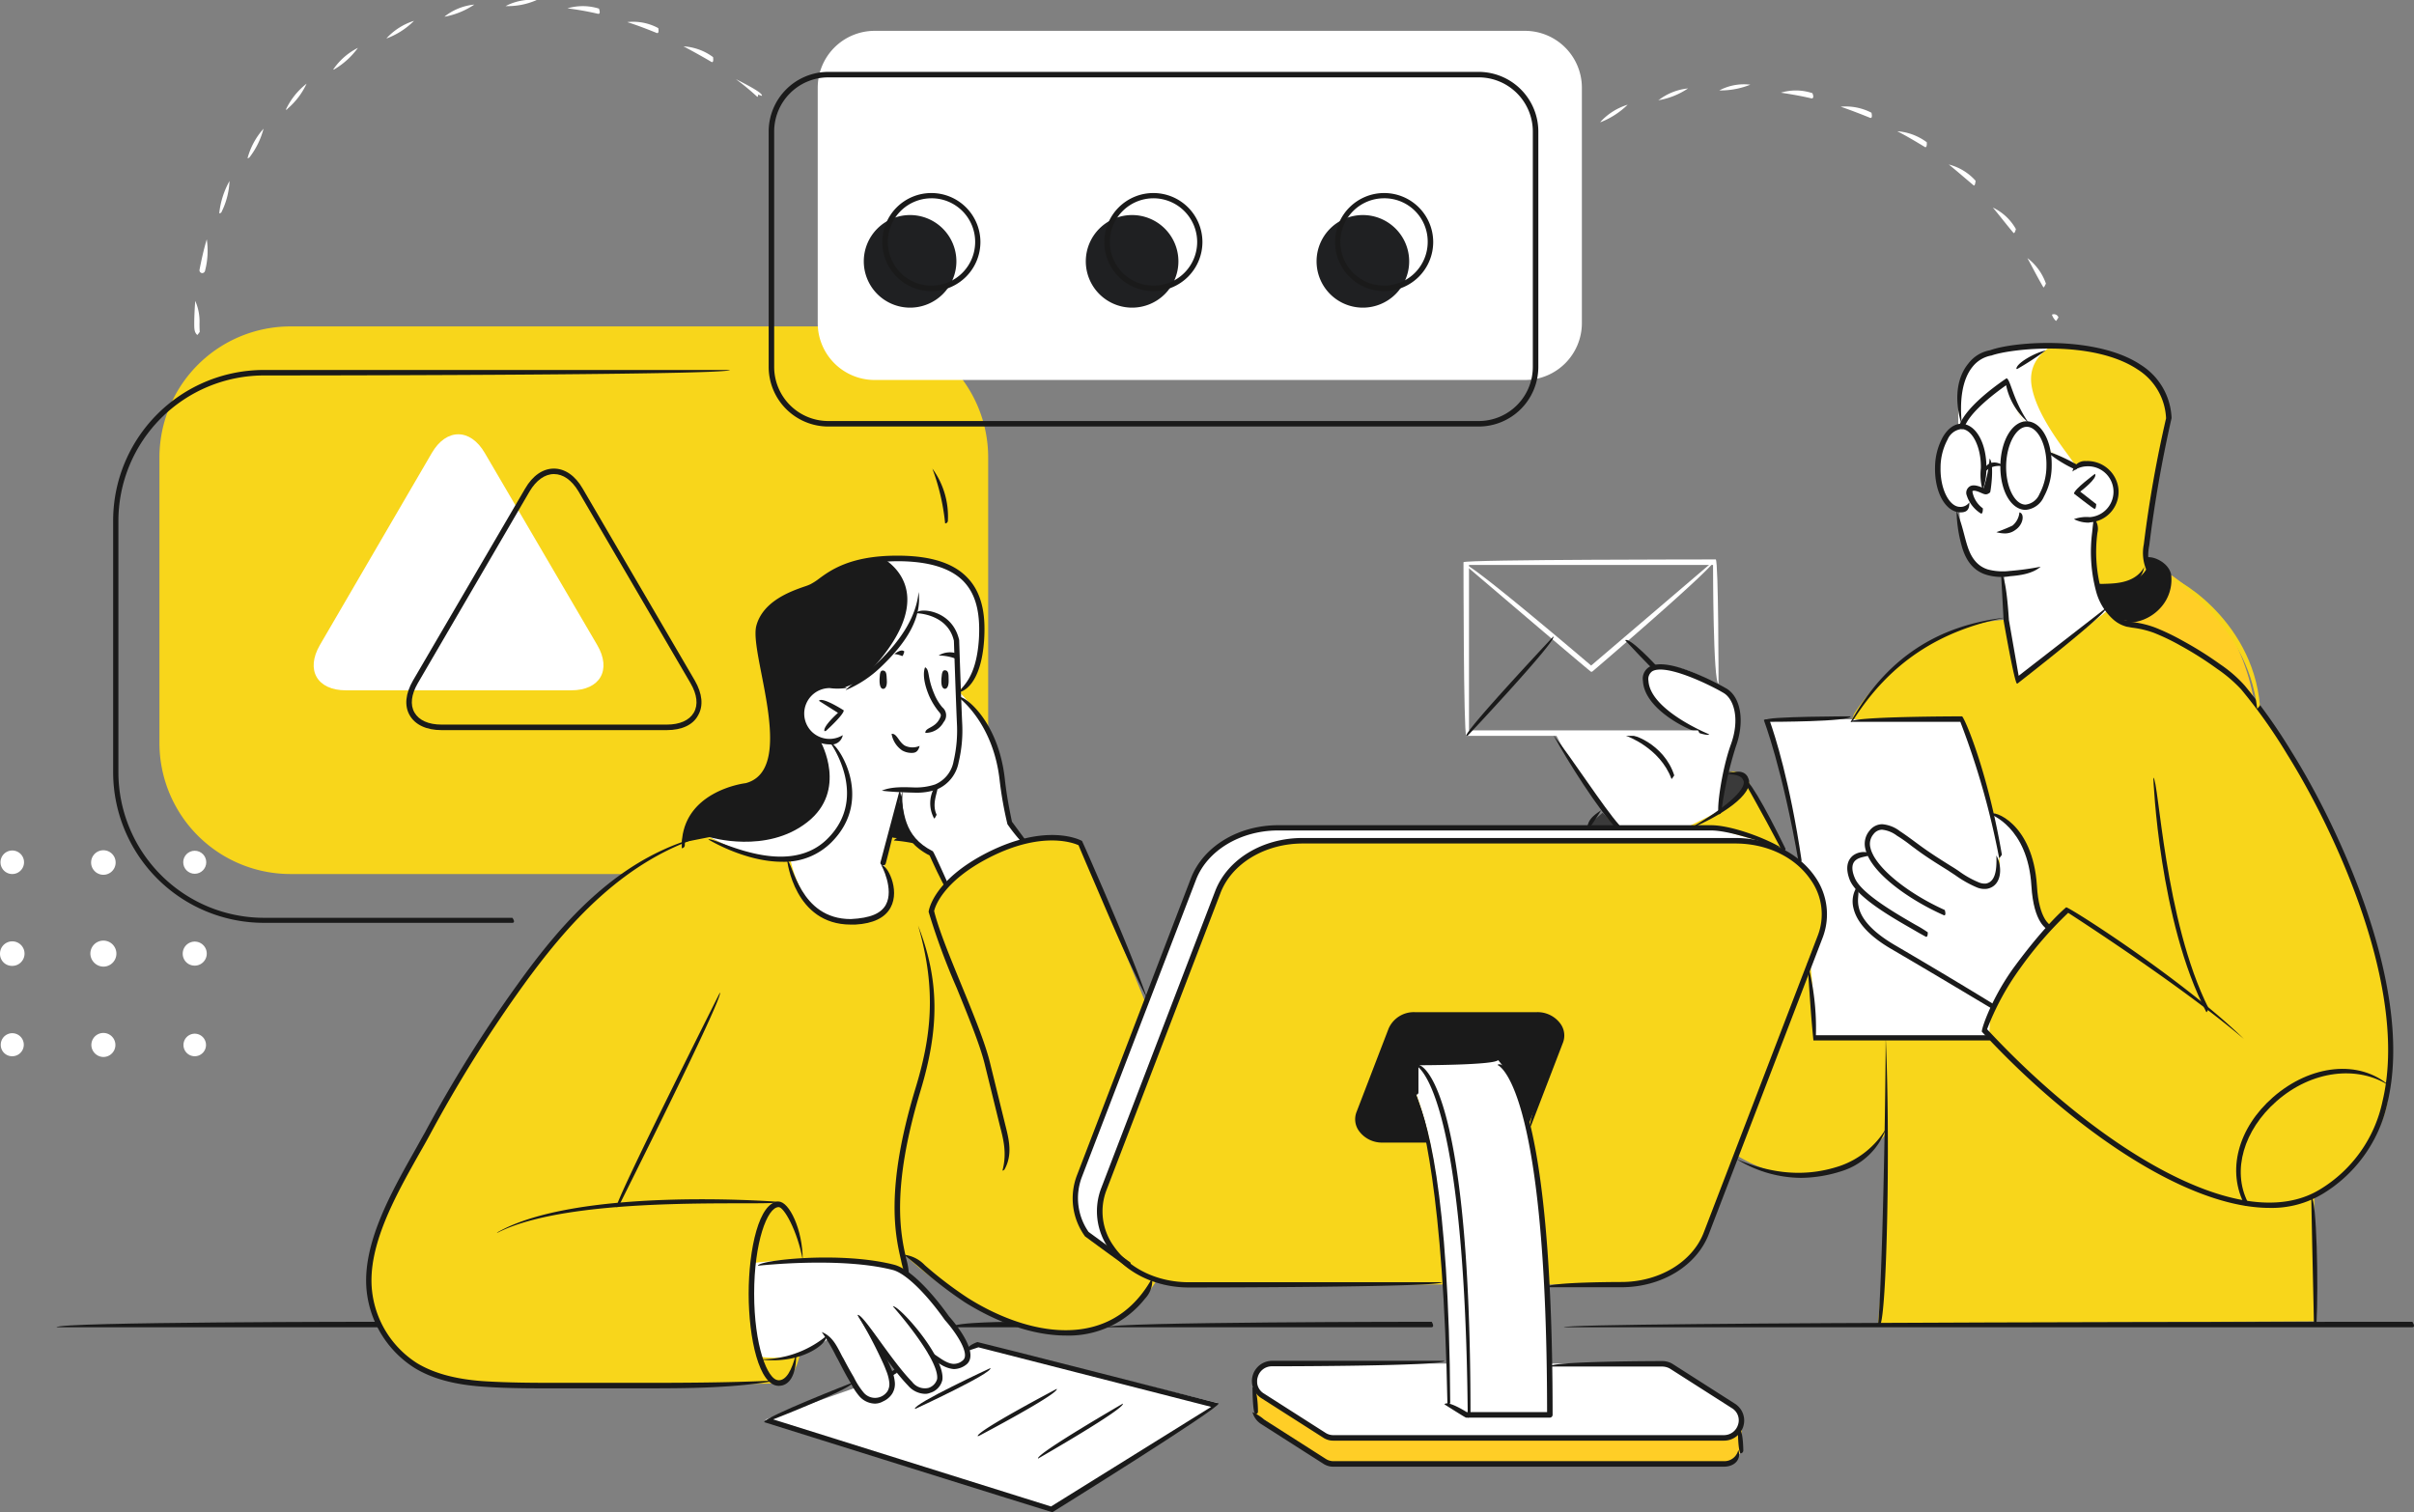 <svg xmlns="http://www.w3.org/2000/svg" width="440.177" height="275.723" viewBox="0 0 440.177 275.723">
  <rect x="0" y="0" width="440.177" height="275.723" fill="#808080" stroke="none"/>
  <g id="infogerance" transform="translate(-15.097 -38.275)">
    <path id="Tracé_1955" data-name="Tracé 1955" d="M744.394,282.1s1.734,2.191,3.514,2.51,13.966,2.236,23.733,14.924,18.028,31.583,20.264,39.8,7.439,27.658,0,39.479a19.144,19.144,0,0,1-9.9,10.041v22.911l-79.551.411s1.187-12.688,1.415-20.629c.228-7.9.046-13.966.046-13.966s-10.36,13.92-26.928,4.108L649.6,321.3s23.14-9.95,26.2-9.813a3.455,3.455,0,0,1,3.423,2.875l5.933,11.456,3.514,2.693,9.4-27.475s9.448-15.928,27.567-17.206Z" transform="translate(-344.916 -132.543)" fill="#f8d61b"/>
    <path id="Tracé_1956" data-name="Tracé 1956" d="M206.09,268.56H102.624A23.9,23.9,0,0,1,78.8,244.736V192.524A23.9,23.9,0,0,1,102.624,168.7H206.09a23.9,23.9,0,0,1,23.824,23.824v52.212A23.9,23.9,0,0,1,206.09,268.56Z" transform="translate(-34.629 -70.899)" fill="#f8d61b"/>
    <path id="Tracé_1957" data-name="Tracé 1957" d="M224.865,372.127s-16.932,1.324-34.778,27.293c-17.845,25.924-25.421,42.263-26.334,46.644s-3.423,15.883,8.078,22.866c0,0,2.693,3.286,22.044,3.286s44.5-.456,44.5-.456,2.1-1.324,2.921-5.34c.867-4.016,20.949-6.253,20.949-6.253l-2.328-12.232S277.853,465.1,291.5,462.494s15.974-12.186,15.974-12.186l-3.332-48.378-11.684-28.616s-7.029-2.875-15.791,1.6-8.9,5.751-8.9,5.751-2.282-6.663-5.842-7.987c-3.56-1.278-10.178-1-10.178-1Z" transform="translate(-80.332 -181.22)" fill="#f8d61b"/>
    <path id="Tracé_1958" data-name="Tracé 1958" d="M470.779,114.268H352.16a10.382,10.382,0,0,1-10.36-10.36V60.96A10.382,10.382,0,0,1,352.16,50.6H470.779a10.382,10.382,0,0,1,10.36,10.36v42.947A10.382,10.382,0,0,1,470.779,114.268Z" transform="translate(-177.596 -6.7)" fill="#fff"/>
    <path id="Tracé_1959" data-name="Tracé 1959" d="M338.26,285s3.24-1.05,3.606-6.3.593-8.991-1.826-12.734c-2.373-3.788-9.356-5.112-14.833-4.975-5.431.137-11.593,3.1-13.464,5.066,0,0-6.161,2.419-7.3,3.514-1.187,1.1-3.879,2.738-2.647,8.215a93.408,93.408,0,0,1,2.328,16.2c.091,4.245-1.415,7.8-4.381,8.489s-11.273,1.734-12.14,10.5l5.066-1s12.962,7.348,19.123,2.6c6.207-4.747,5.157-5.249,5.157-5.249l9.219,2.784,3.56.365s9.676-.046,11.136-9.584-2.83-15.563-2.83-15.563Z" transform="translate(-148.133 -121.062)" fill="#1a1a1a"/>
    <path id="Tracé_1960" data-name="Tracé 1960" d="M373.428,324.089c.228-.046-2.6-3.24-2.6-3.24s-1.05-9.174-2.784-14.194-6.3-9.539-6.3-9.539l-.548-9.95s-.73-4.427-7.3-5.066c0,0-3.925,10.725-13.007,14.012,0,0-6.253-1.552-7.85,3.742s5.614,6.161,5.614,6.161,4.473,6.527,3.1,11.593c-1.415,5.112-5.659,9.4-10.954,9.721,0,0,2.328,13.6,12.368,11.456s4.564-10.5,4.564-10.5l3.56-13.281s-.958,9.082,5.249,11.319l2.556,5.522C359.051,331.939,366.856,325.412,373.428,324.089Z" transform="translate(-171.616 -132.543)" fill="#fff"/>
    <path id="Tracé_1961" data-name="Tracé 1961" d="M315.835,542.076a105.208,105.208,0,0,1,15.655-.593c7.257.411,10.223.593,12.87,3.058s8.991,10,10.178,12.688-.958,3.879-2.054,3.7a20.574,20.574,0,0,1-3.834-1.689s3.1,5.294-.593,6.024-5.522-3.606-6.892-5.614-3.879-5.386-3.879-5.386l3.879,9.584a2.367,2.367,0,0,1-2.191,3.195c-3.058.411-5.614-4.473-5.614-4.473l-3.7-6.755a16.284,16.284,0,0,1-12.734,3.332C316.976,559.191,315.2,548.511,315.835,542.076Z" transform="translate(-163.406 -273.489)" fill="#fff"/>
    <path id="Tracé_1962" data-name="Tracé 1962" d="M320.8,589.138,359.685,575.4l43.723,10.725-30.4,19.4Z" transform="translate(-166.18 -291.981)" fill="#fff"/>
    <path id="Tracé_1963" data-name="Tracé 1963" d="M171.625,215.223c-2.647-4.564-7.029-4.564-9.676,0l-20.4,35.006c-2.647,4.564-.5,8.261,4.747,8.261h41.076c5.294,0,7.394-3.742,4.747-8.261Z" transform="translate(-68.122 -94.328)" fill="#fff"/>
    <path id="Tracé_1964" data-name="Tracé 1964" d="M465.787,132.643a8.443,8.443,0,1,1-8.443-8.443A8.454,8.454,0,0,1,465.787,132.643Z" transform="translate(-235.815 -46.709)" fill="#1f2022"/>
    <path id="Tracé_1965" data-name="Tracé 1965" d="M377.087,132.643a8.443,8.443,0,1,1-8.443-8.443A8.454,8.454,0,0,1,377.087,132.643Z" transform="translate(-187.598 -46.709)" fill="#1f2022"/>
    <path id="Tracé_1966" data-name="Tracé 1966" d="M557.987,132.643a8.443,8.443,0,1,1-8.443-8.443A8.454,8.454,0,0,1,557.987,132.643Z" transform="translate(-285.935 -46.709)" fill="#1f2022"/>
    <path id="Tracé_1967" data-name="Tracé 1967" d="M666.249,331.08s2.191-8.991,2.647-12,1.78-6.892-.73-9.356c-2.465-2.465-8.17-4.975-10.543-5.02-2.373,0-4.153.183-4.61,1.826-.456,1.689-.548,4.883,9.174,10l-25.787.274s5.157,10.36,11.319,17.343l13.053-.365Z" transform="translate(-337.74 -144.828)" fill="#fff"/>
    <path id="Tracé_1968" data-name="Tracé 1968" d="M820.442,232.2a15.713,15.713,0,0,1-2.6-9.448c.274-5.705.5-7.257.5-7.257s4.29-1.917,3.651-6.161-4.2-4.336-7.439-3.606l-5.112-3.012s-.548-3.925-3.879-4.473c0,0-2.967-3.925-3.012-7.941,0,0-6.618,3.332-8.489,8.4,0,0-4.473-.091-4.564,7.029s3.879,8.352,3.879,8.352-.091,8.078,3.149,10.132,4.975,1.141,4.975,1.141l.228,8.626,2.191,11.091Z" transform="translate(-420.964 -82.64)" fill="#fff"/>
    <path id="Tracé_1969" data-name="Tracé 1969" d="M852.7,265.438a11.98,11.98,0,0,0,5.568,0,7.064,7.064,0,0,0,3.651-2.693l-.137-2.145a9.918,9.918,0,0,1,3.195,2.145c1.78,1.689,1.324,5.888-2.282,8.124-3.606,2.191-6.161,1.324-6.161,1.324A10.386,10.386,0,0,1,852.7,265.438Z" transform="translate(-455.321 -120.855)" fill="#1a1a1a"/>
    <path id="Tracé_1970" data-name="Tracé 1970" d="M871.737,268s8.307,5.568,11.5,11.958a40.518,40.518,0,0,1,3.788,11.958,32.85,32.85,0,0,0-12-10.589c-8.033-4.153-12.323-5.02-12.323-5.02s5.249.183,6.892-2.921A20.541,20.541,0,0,0,871.737,268Z" transform="translate(-460.757 -124.878)" fill="#ffce26"/>
    <path id="Tracé_1971" data-name="Tracé 1971" d="M831.843,216.978s-.639-3.24,1.369-13.92,2.6-13.373,2.6-13.373.5-8.17-8.854-11.136c-9.4-2.967-19.306-2.465-23.642-.822a8.88,8.88,0,0,0-5.842,8.489c-.046,3.1,0,4.61,0,4.61.776,0,2.465-3.742,8.854-8.033,0,0,1.689,6.39,3.514,7.941,0,0,3.286.319,3.879,4.473a36.653,36.653,0,0,0,5.112,3.012,4.278,4.278,0,0,1,4.153.091,5.968,5.968,0,0,1,3.286,5.979c-.183,2.51-3.651,3.7-3.651,3.7a39.491,39.491,0,0,0-.5,7.8,29.723,29.723,0,0,0,.5,3.925S829.7,221.223,831.843,216.978Z" transform="translate(-425.29 -75.089)" fill="#f8d61b"/>
    <path id="Tracé_1972" data-name="Tracé 1972" d="M763.291,349.515s-4.062-18.712-6.709-23.824L720.8,325.6s4.838,16.7,5.8,24.828,3.651,29.027,2.784,33.226H761.42Z" transform="translate(-383.62 -156.189)" fill="#fff"/>
    <path id="Tracé_1973" data-name="Tracé 1973" d="M790.4,383.777a11.11,11.11,0,0,1-2.784-7.348,13.779,13.779,0,0,0-3.24-10.041,12.3,12.3,0,0,0-4.7-3.788l1.552,7.987s.913,6.253-2.83,5.659c-3.7-.593-16.339-10.588-16.339-10.588s-2.51-.867-3.788.411c-1.232,1.278-.411,4.747-.411,4.747s-2.738-.411-3.742.822,1.506,5.066,1.506,5.066a3.6,3.6,0,0,0-.593,2.328c.183,1.232.091,4.747,8.443,9.128s16.7,10,16.7,10S786.248,387.063,790.4,383.777Z" transform="translate(-401.603 -176.303)" fill="#fff"/>
    <path id="Tracé_1974" data-name="Tracé 1974" d="M570.438,371.847l-8.9-2.6L479.2,369.2l-4.518,1.324-4.747,2.83-2.51,2.875L444.7,434.922l.228,3.925,1.78,4.29,6.024,4.016Z" transform="translate(-233.532 -179.89)" fill="#fff"/>
    <path id="Tracé_1975" data-name="Tracé 1975" d="M570.379,374.1H491.513c-7.074,0-13.327,3.788-15.472,9.356l-20.766,54.129c-3.332,8.672,4.473,17.48,15.472,17.48h78.912c7.074,0,13.327-3.788,15.472-9.356L585.9,391.626C589.183,382.954,581.333,374.1,570.379,374.1Z" transform="translate(-238.859 -182.554)" fill="#f8d61b"/>
    <path id="Tracé_1976" data-name="Tracé 1976" d="M570.334,466.309l-9.356.319-2.875-1.78-.5-2.6,6.39-16.339,2.328-2.008h25.239l2.51,1.689.685,2.51-5.933,15.518s-1.461-7.394-5.659-11.045H568.1v5.386s2.191,5.568,2.236,7.941Z" transform="translate(-294.905 -220.497)" fill="#1a1a1a"/>
    <path id="Tracé_1977" data-name="Tracé 1977" d="M580.6,467.7s3.377,7.8,4.153,20.584c.73,12.779,2.328,29.438,1.461,35.964l3.651,2.328h15.289s.319-16.841-.822-29.073c-1.1-12.186-2.6-23.961-4.473-28.525a25.963,25.963,0,0,0-4.153-7.074l-15.061.411V467.7Z" transform="translate(-307.407 -230.282)" fill="#fff"/>
    <path id="Tracé_1978" data-name="Tracé 1978" d="M551.041,583.1H518.408l-1.6,1.689v3.058l-.411,4.29,13.236,9.037,73.207.091s1.826-1.1,2.1-2.1a58.708,58.708,0,0,0,.137-6.709s.228-.593-4.245-3.423c-4.473-2.875-9.63-5.933-9.63-5.933Z" transform="translate(-272.508 -296.166)" fill="#fff"/>
    <path id="Tracé_1979" data-name="Tracé 1979" d="M701.8,353.8l1.324-7.3s3.879-.046,3.788,2.373C706.82,351.338,701.8,353.8,701.8,353.8Z" transform="translate(-373.292 -167.551)" fill="#3a3a3a"/>
    <path id="Tracé_1980" data-name="Tracé 1980" d="M652.247,363l-2.647,2.282,5.34.593Z" transform="translate(-344.916 -176.52)" fill="#3a3a3a"/>
    <path id="Tracé_1981" data-name="Tracé 1981" d="M529.581,606.873s72.8.639,74.119.091c.046-.137,1.187-2.008,1.232-2.1a35.408,35.408,0,0,0,.183-4.929c-.137-.046-.639,1.141-.639,1.141l-2.145,1.232H529.764L516.711,593.5l-.411,4.29Z" transform="translate(-272.454 -301.82)" fill="#ffce26"/>
    <path id="Tracé_1982" data-name="Tracé 1982" d="M376.883,287.323l.183-2.328s3.24-1.05,3.606-6.3.593-8.991-1.826-12.734c-2.373-3.788-9.356-5.112-14.833-4.975-.365,0-.73.046-1.1.046-.046.137,11.593,5.7-2.1,20.538-7.074,7.668,7.941,8.717,17.754,9.4A15.758,15.758,0,0,0,376.883,287.323Z" transform="translate(-186.938 -121.062)" fill="#fff"/>
    <path id="Tracé_1983" data-name="Tracé 1983" d="M317.923,354.69c6.207-4.747,5.157-5.249,5.157-5.249l7.394,2.236c-1.643-6.344-3.742-14.422-3.742-14.422l-4.838-2.556h-2.921s4.975,8.854-2.465,14.65c-7.439,5.842-17.708,2.738-17.708,2.738S311.716,359.437,317.923,354.69Z" transform="translate(-154.221 -161.136)" fill="#fff"/>
    <path id="Tracé_1984" data-name="Tracé 1984" d="M936.657,469.494s-8.991-7.394-19.9,1.6c-10.954,8.991-6.253,19.443-6.253,19.443a19.9,19.9,0,0,0,19.351-6.207C938.072,475.062,936.657,469.494,936.657,469.494Z" transform="translate(-486.199 -232.856)" fill="#f8d61b"/>
    <path id="Tracé_1985" data-name="Tracé 1985" d="M814.5,176.458a30.674,30.674,0,0,0-11.182,1.278,8.88,8.88,0,0,0-5.842,8.489c-.046,3.1,0,4.61,0,4.61.776,0,2.465-3.742,8.854-8.033,0,0,1.689,6.39,3.514,7.941,0,0,3.286.319,3.879,4.473a36.653,36.653,0,0,0,5.112,3.012c-1.689-2.51-7.257-9.128-8.033-14.742C810.346,179.927,812.4,177.736,814.5,176.458Z" transform="translate(-425.29 -75.097)" fill="#fff"/>
    <g id="Groupe_1516" data-name="Groupe 1516" transform="translate(372.002 100.811)">
      <path id="Tracé_1986" data-name="Tracé 1986" d="M831.648,216.874a8,8,0,0,1-.548-4.838,223.442,223.442,0,0,1,4.062-23,11.092,11.092,0,0,0-5.112-8.854c-8.261-5.568-23.276-3.834-26.7-2.6a5.616,5.616,0,0,0-3.469,2.054c-1.826,2.236-2.465,5.979-1.917,10.862-1.6-5.112-.867-9.037,1.187-11.5a6.334,6.334,0,0,1,3.925-2.373c4.473-1.643,19.534-2.693,27.521,2.693a12,12,0,0,1,5.568,9.676,234.761,234.761,0,0,0-4.062,23.185,9.278,9.278,0,0,0,.046,4.016C831.74,216.874,831.694,216.874,831.648,216.874Z" transform="translate(-797.098 -175.293)" fill="#1a1a1a"/>
    </g>
    <g id="Groupe_1517" data-name="Groupe 1517" transform="translate(352.561 150.881)">
      <path id="Tracé_1987" data-name="Tracé 1987" d="M754.5,304.032c6.481-11.638,15.883-17.617,28.3-19.032-12,2.328-21.177,8.17-27.886,18.8A.479.479,0,0,1,754.5,304.032Z" transform="translate(-754.5 -285)" fill="#1a1a1a"/>
    </g>
    <g id="Groupe_1518" data-name="Groupe 1518" transform="translate(371.866 131.438)">
      <path id="Tracé_1988" data-name="Tracé 1988" d="M805.106,254.449a9.609,9.609,0,0,1-2.921-.411c-2.054-.639-3.469-2.191-4.29-4.7a25.118,25.118,0,0,1-1.1-6.937c1.1,2.6,1.415,4.747,2.054,6.618.73,2.191,1.917,3.514,3.651,4.062a10.619,10.619,0,0,0,3.971.274,49.5,49.5,0,0,0,5.659-.776c-1.506,1.324-3.925,1.6-5.568,1.734A8.7,8.7,0,0,1,805.106,254.449Z" transform="translate(-796.8 -242.4)" fill="#1a1a1a"/>
    </g>
    <g id="Groupe_1519" data-name="Groupe 1519" transform="translate(388.069 120.439)">
      <path id="Tracé_1989" data-name="Tracé 1989" d="M837.777,221.769A22.471,22.471,0,0,1,832.3,218.3a30.619,30.619,0,0,1,5.705,2.556C838.142,221.677,837.959,221.769,837.777,221.769Z" transform="translate(-832.3 -218.3)" fill="#1a1a1a"/>
    </g>
    <g id="Groupe_1520" data-name="Groupe 1520" transform="translate(372.341 107.249)">
      <path id="Tracé_1990" data-name="Tracé 1990" d="M798.324,198.665c-.411-.137-.548-.411-.456-.639,1.324-3.834,8.352-8.443,8.626-8.626.776.411,1.141,3.971,3.971,8.078a12,12,0,0,1-4.062-6.8c-1.734,1.232-6.618,4.792-7.622,7.713A.5.5,0,0,1,798.324,198.665Z" transform="translate(-797.841 -189.4)" fill="#1a1a1a"/>
    </g>
    <g id="Groupe_1521" data-name="Groupe 1521" transform="translate(392.998 122.356)">
      <path id="Tracé_1991" data-name="Tracé 1991" d="M845.975,233.727a5.765,5.765,0,0,1-2.6-.639,6.8,6.8,0,0,1,2.875-.365,4.642,4.642,0,0,0-.593-9.265,4.413,4.413,0,0,0-2.556.958,2.3,2.3,0,0,1,2.465-1.917,5.687,5.687,0,0,1,5.933,5.249,5.582,5.582,0,0,1-5.249,5.933C846.2,233.727,846.067,233.727,845.975,233.727Z" transform="translate(-843.1 -222.5)" fill="#1a1a1a"/>
    </g>
    <g id="Groupe_1522" data-name="Groupe 1522" transform="translate(393.272 124.683)">
      <path id="Tracé_1992" data-name="Tracé 1992" d="M847.443,233.99c-.319-.091-3.742-2.784-3.742-2.784,0-.776,3.834-3.606,3.834-3.606.593.776-2.693,3.24-2.693,3.24l2.921,2.282C847.716,233.9,847.579,233.99,847.443,233.99Z" transform="translate(-843.7 -227.6)" fill="#1a1a1a"/>
    </g>
    <g id="Groupe_1523" data-name="Groupe 1523" transform="translate(379.99 143.122)">
      <path id="Tracé_1993" data-name="Tracé 1993" d="M817.475,287.808c-.5-.411-2.419-11.456-2.419-11.456L814.6,268c.958-.046,1.415,8.215,1.415,8.215l1.78,10.178,15.928-12.368c.593.776-15.974,13.646-15.974,13.646A.325.325,0,0,1,817.475,287.808Z" transform="translate(-814.6 -268)" fill="#1a1a1a"/>
    </g>
    <g id="Groupe_1524" data-name="Groupe 1524" transform="translate(351.931 193.65)">
      <path id="Tracé_1994" data-name="Tracé 1994" d="M767.488,394.177c-.593-.319-1.415-.776-2.419-1.369-3.834-2.191-10.223-5.842-11.5-9.037-1-2.6-.091-3.834.548-4.381a3.266,3.266,0,0,1,3.651-.228c-1.141.411-2.328.411-3.058,1-.776.593-.867,1.734-.228,3.24,1.141,2.875,7.622,6.572,11.09,8.58a23.016,23.016,0,0,1,2.236,1.369C767.807,394.132,767.625,394.177,767.488,394.177Z" transform="translate(-753.121 -378.71)" fill="#1a1a1a"/>
    </g>
    <g id="Groupe_1525" data-name="Groupe 1525" transform="translate(352.923 200.126)">
      <path id="Tracé_1995" data-name="Tracé 1995" d="M780.946,415.127c-.319-.137-8.352-5.02-18.576-11-4.016-2.328-6.344-4.883-6.937-7.485a4.9,4.9,0,0,1,.548-3.742c.776.593,0,1.734.411,3.56.5,2.328,2.738,4.655,6.435,6.846,10.223,5.979,18.256,10.908,18.3,10.954C781.311,415.035,781.128,415.127,780.946,415.127Z" transform="translate(-755.293 -392.9)" fill="#1a1a1a"/>
    </g>
    <g id="Groupe_1526" data-name="Groupe 1526" transform="translate(352.561 168.908)">
      <path id="Tracé_1996" data-name="Tracé 1996" d="M781.565,350.332A144.3,144.3,0,0,0,774.49,325.5H754.5c0-1,20.31-1,20.31-1,.5.365,4.655,10,7.257,25.239C781.656,350.332,781.61,350.332,781.565,350.332Z" transform="translate(-754.5 -324.5)" fill="#1a1a1a"/>
    </g>
    <g id="Groupe_1527" data-name="Groupe 1527" transform="translate(336.724 168.908)">
      <path id="Tracé_1997" data-name="Tracé 1997" d="M726.19,351.382c-3.012-17.48-6.39-26.152-6.39-26.2.456-.685,15.837-.685,15.837-.685,0,1-14.7,1-14.7,1,.821,2.328,3.606,10.817,5.751,25.33C726.235,351.382,726.235,351.382,726.19,351.382Z" transform="translate(-719.8 -324.5)" fill="#1a1a1a"/>
    </g>
    <g id="Groupe_1528" data-name="Groupe 1528" transform="translate(344.665 213.818)">
      <path id="Tracé_1998" data-name="Tracé 1998" d="M770.335,437.094H738.3c-.548-5.386-.73-9.356-1.1-14.194a46.3,46.3,0,0,1,1.552,13.236h31.537C770.837,436.866,770.609,437.094,770.335,437.094Z" transform="translate(-737.2 -422.9)" fill="#1a1a1a"/>
    </g>
    <g id="Groupe_1529" data-name="Groupe 1529" transform="translate(357.49 227.51)">
      <path id="Tracé_1999" data-name="Tracé 1999" d="M765.3,505.569c.456-2.236,1.278-26.015,1.461-52.669.867,19.4.183,50.8-1.05,52.44A.631.631,0,0,1,765.3,505.569Z" transform="translate(-765.3 -452.9)" fill="#1a1a1a"/>
    </g>
    <g id="Groupe_1530" data-name="Groupe 1530" transform="translate(436.538 256.583)">
      <path id="Tracé_2000" data-name="Tracé 2000" d="M939,540.059c-.183-7.257-.5-23.322-.5-23.459,1,.137,1.324,16.2.958,23C939.5,539.876,939.276,540.059,939,540.059Z" transform="translate(-938.5 -516.6)" fill="#1a1a1a"/>
    </g>
    <g id="Groupe_1531" data-name="Groupe 1531" transform="translate(407.74 180.09)">
      <path id="Tracé_2001" data-name="Tracé 2001" d="M885.076,391.765C876.45,375.243,875.4,349.274,875.4,349c1,.228,2.008,26.015,10.086,42.08C885.213,391.765,885.121,391.765,885.076,391.765Z" transform="translate(-875.4 -349)" fill="#1a1a1a"/>
    </g>
    <g id="Groupe_1532" data-name="Groupe 1532" transform="translate(373.626 121.899)">
      <path id="Tracé_2002" data-name="Tracé 2002" d="M803.368,231.541a6.078,6.078,0,0,1-2.693-3.56,1.377,1.377,0,0,1,.32-1.141c.73-.867,2.008-.274,2.83.046a25.168,25.168,0,0,0,1.1-5.386c.867,1.05.228,5.705.091,6.161-.639.548-1,.365-1.552.137-.5-.228-1.46-.639-1.689-.319a4.765,4.765,0,0,0,1.917,3.1C803.688,231.45,803.5,231.541,803.368,231.541Z" transform="translate(-800.654 -221.5)" fill="#1a1a1a"/>
    </g>
    <g id="Groupe_1533" data-name="Groupe 1533" transform="translate(379.123 131.712)">
      <path id="Tracé_2003" data-name="Tracé 2003" d="M814.161,246.834a5.7,5.7,0,0,1-1.461-.228,30.374,30.374,0,0,0,2.921-1.187A3.5,3.5,0,0,0,816.9,243c.958.183.776,2.191-.73,3.195A3.111,3.111,0,0,1,814.161,246.834Z" transform="translate(-812.7 -243)" fill="#1a1a1a"/>
    </g>
    <g id="Groupe_1534" data-name="Groupe 1534" transform="translate(377.937 186.564)">
      <path id="Tracé_2004" data-name="Tracé 2004" d="M820.962,384.551c-.456-.137-2.875-1.278-3.286-8.078-.639-10.771-7.485-13.1-7.576-13.144.593-.822,7.85,1.643,8.58,13.1.365,6.207,2.465,7.165,2.465,7.165C821.327,384.459,821.145,384.551,820.962,384.551Z" transform="translate(-810.1 -363.184)" fill="#1a1a1a"/>
    </g>
    <g id="Groupe_1535" data-name="Groupe 1535" transform="translate(355.123 188.579)">
      <path id="Tracé_2005" data-name="Tracé 2005" d="M774.575,384.213c-6.3-2.784-13.327-7.713-14.331-12.049a3.709,3.709,0,0,1,.73-3.377A2.94,2.94,0,0,1,763.3,367.6a6.091,6.091,0,0,1,3.24,1.278c.913.593,1.78,1.232,2.647,1.871.365.274.685.5,1.05.776,1.871,1.369,3.834,2.6,5.659,3.742.456.274.958.593,1.415.913a17.29,17.29,0,0,0,3.56,2.008,2.682,2.682,0,0,0,1.369.228c1.78-.365,1.963-2.693,1.871-5.112,1.05,1.78,1.187,5.522-1.689,6.07a3.561,3.561,0,0,1-1.917-.274,20.128,20.128,0,0,1-3.742-2.1c-.456-.319-.913-.593-1.369-.913-1.826-1.141-3.834-2.373-5.751-3.788-.365-.274-.685-.5-1.05-.776a26.512,26.512,0,0,0-2.6-1.826,5.443,5.443,0,0,0-2.738-1.1,2,2,0,0,0-1.552.822,2.744,2.744,0,0,0-.548,2.51c.776,3.377,6.481,8.124,13.555,11.319C774.94,384.122,774.758,384.213,774.575,384.213Z" transform="translate(-760.113 -367.6)" fill="#1a1a1a"/>
    </g>
    <g id="Groupe_1536" data-name="Groupe 1536" transform="translate(382.773 102.183)">
      <path id="Tracé_2006" data-name="Tracé 2006" d="M820.7,181.677c-.091-1,3.332-2.967,5.34-3.377a54.759,54.759,0,0,1-5.112,3.332A.342.342,0,0,1,820.7,181.677Z" transform="translate(-820.696 -178.3)" fill="#1a1a1a"/>
    </g>
    <g id="Groupe_1537" data-name="Groupe 1537" transform="translate(105.694 256.974)">
      <path id="Tracé_2007" data-name="Tracé 2007" d="M213.6,523.547c14.377-8.307,49.93-5.751,51.436-5.614-.456.958-36.877-1.643-51.208,5.568A.5.5,0,0,1,213.6,523.547Z" transform="translate(-213.6 -517.457)" fill="#1a1a1a"/>
    </g>
    <g id="Groupe_1538" data-name="Groupe 1538" transform="translate(81.856 190.405)">
      <path id="Tracé_2008" data-name="Tracé 2008" d="M212.227,472.647H197.166c-4.792,0-9.767.046-14.65-.32-5.112-.365-9.128-1.46-12.277-3.377a18.986,18.986,0,0,1-8.763-14.011c-.913-8.4,4.336-17.754,8.535-25.239.73-1.278,1.415-2.556,2.1-3.742a240.632,240.632,0,0,1,16.8-26.882c8.306-11.593,18.986-23.915,35.052-27.475-15.563,4.427-26.06,16.613-34.276,28.023a245.54,245.54,0,0,0-16.7,26.791c-.639,1.187-1.369,2.465-2.1,3.742-4.153,7.394-9.311,16.567-8.443,24.646a17.956,17.956,0,0,0,8.261,13.281c3.058,1.826,6.937,2.875,11.866,3.24,4.838.319,9.767.319,14.559.319h9.447c9.858,0,19.99.046,29.986-.456C228.521,472.6,220.305,472.647,212.227,472.647Z" transform="translate(-161.371 -371.6)" fill="#1a1a1a"/>
    </g>
    <g id="Groupe_1539" data-name="Groupe 1539" transform="translate(127.502 219.295)">
      <path id="Tracé_2009" data-name="Tracé 2009" d="M261.391,474.013c-.456-.73,18.849-39.114,18.849-39.114.867.456-18.393,38.84-18.393,38.84A.5.5,0,0,1,261.391,474.013Z" transform="translate(-261.383 -434.9)" fill="#1a1a1a"/>
    </g>
    <g id="Groupe_1544" data-name="Groupe 1544" transform="translate(153.296 267.595)">
      <g id="Groupe_1540" data-name="Groupe 1540" transform="translate(11.638 10.484)">
        <path id="Tracé_2010" data-name="Tracé 2010" d="M353.076,579.857a3.887,3.887,0,0,1-2.875-1.415,11.768,11.768,0,0,1-1.461-2.236c-1-1.689-1.552-2.784-2.1-3.834-.319-.639-.548-1-.73-1.369a31.907,31.907,0,0,0-2.51-4.2c1.826.73,2.6,2.282,3.377,3.742.183.365.365.73.593,1.1.685,1.324,1.278,2.373,1.871,3.377a13.734,13.734,0,0,0,1.734,2.738,2.723,2.723,0,0,0,4.427-.182,2.574,2.574,0,0,0,.319-1.552,7.727,7.727,0,0,0-.593-2.236c-.319-.867-.73-1.734-1.232-2.784a77.065,77.065,0,0,0-3.971-7.3,19.81,19.81,0,0,1,4.838,6.846c.5,1.1.913,2.008,1.278,2.875a7.885,7.885,0,0,1,.685,2.51,3.347,3.347,0,0,1-.5,2.145,3.8,3.8,0,0,1-1.643,1.369A2.993,2.993,0,0,1,353.076,579.857Z" transform="translate(-343.4 -563.7)" fill="#1a1a1a"/>
      </g>
      <g id="Groupe_1541" data-name="Groupe 1541" transform="translate(18.165 8.883)">
        <path id="Tracé_2011" data-name="Tracé 2011" d="M369.977,576.169a4.245,4.245,0,0,1-3.058-1.506c-4.016-4.153-8.991-12.551-9.219-12.871.913-.411,5.979,8.124,9.95,12.186a2.9,2.9,0,0,0,3.012,1.1,2.38,2.38,0,0,0,1.552-1.6c.411-3.058-5.705-10.589-8.078-13.281,1.1-.228,9.584,9.265,9.037,13.418a3.2,3.2,0,0,1-2.236,2.373A2.362,2.362,0,0,1,369.977,576.169Z" transform="translate(-357.7 -560.191)" fill="#1a1a1a"/>
      </g>
      <g id="Groupe_1542" data-name="Groupe 1542">
        <path id="Tracé_2012" data-name="Tracé 2012" d="M353.636,561.071c-2.693-.228-4.655-2.83-4.7-2.921.822-.548,2.556,1.734,4.473,1.963a2.45,2.45,0,0,0,1.917-.685c1.278-1.187-1.369-5.112-3.332-7.3-3.514-4.975-7.211-8.535-9.493-9.128-9.63-2.465-24.463-.776-24.6-.776.046-1,15.061-2.693,24.828-.183,3.058.776,7.165,5.386,10.041,9.448.548.593,5.659,6.435,3.24,8.672A3.779,3.779,0,0,1,353.636,561.071Z" transform="translate(-317.9 -540.728)" fill="#1a1a1a"/>
      </g>
      <g id="Groupe_1543" data-name="Groupe 1543" transform="translate(0.228 14.364)">
        <path id="Tracé_2013" data-name="Tracé 2013" d="M320.91,576.581a16.255,16.255,0,0,1-2.51-.183,18.759,18.759,0,0,0,12.186-4.2C331.088,573.113,327.3,576.581,320.91,576.581Z" transform="translate(-318.4 -572.2)" fill="#1a1a1a"/>
      </g>
    </g>
    <g id="Groupe_1545" data-name="Groupe 1545" transform="translate(314.671 159.413)">
      <path id="Tracé_2014" data-name="Tracé 2014" d="M685.319,331.035c-.456-.867.548-8.124,2.191-12.688,1.689-4.61.593-8.261-1.278-9.4-2.51-1.506-10.589-5.431-13.053-3.971a1.743,1.743,0,0,0-.685,1.734c.319,5.385,11,9.721,11.091,9.767-.822.73-11.775-3.7-12.095-9.721a2.519,2.519,0,0,1,1.187-2.6c3.56-2.145,13.966,3.925,14.057,3.971,2.647,1.6,3.332,6.07,1.689,10.589a69.944,69.944,0,0,0-2.647,11.912A.45.45,0,0,1,685.319,331.035Z" transform="translate(-671.482 -303.695)" fill="#1a1a1a"/>
    </g>
    <g id="Groupe_1546" data-name="Groupe 1546" transform="translate(298.295 172.24)">
      <path id="Tracé_2015" data-name="Tracé 2015" d="M647.329,349.143c-3.469-3.606-9.082-12.505-11.729-17.343,3.423,4.245,9.128,13.19,12.095,16.522C647.558,349.1,647.421,349.143,647.329,349.143Z" transform="translate(-635.6 -331.8)" fill="#1a1a1a"/>
    </g>
    <g id="Groupe_1547" data-name="Groupe 1547" transform="translate(311.622 172.304)">
      <path id="Tracé_2016" data-name="Tracé 2016" d="M673.061,339.954c-2.1-5.7-8.215-7.85-8.261-7.85.593-.821,6.937,1.415,8.763,7.211C673.152,339.954,673.107,339.954,673.061,339.954Z" transform="translate(-664.8 -331.94)" fill="#1a1a1a"/>
    </g>
    <g id="Groupe_1548" data-name="Groupe 1548" transform="translate(331.749 244.078)">
      <path id="Tracé_2017" data-name="Tracé 2017" d="M720.675,498.191a22.636,22.636,0,0,1-11.775-3.423c6.344,2.693,12.551,3.377,18.9,1.232a15.891,15.891,0,0,0,8.352-6.8,12.517,12.517,0,0,1-8.078,7.759A24.849,24.849,0,0,1,720.675,498.191Z" transform="translate(-708.9 -489.2)" fill="#1a1a1a"/>
    </g>
    <g id="Groupe_1549" data-name="Groupe 1549" transform="translate(332.753 180.063)">
      <path id="Tracé_2018" data-name="Tracé 2018" d="M718.585,362.66c-4.381-8.352-7.485-13.646-7.485-13.692.867-.456,3.971,4.883,7.941,13.007C718.768,362.66,718.676,362.66,718.585,362.66Z" transform="translate(-711.1 -348.941)" fill="#1a1a1a"/>
    </g>
    <g id="Groupe_1550" data-name="Groupe 1550" transform="translate(304.456 186.023)">
      <path id="Tracé_2019" data-name="Tracé 2019" d="M649.1,365.56c.183-1.734.867-2.373,2.6-3.56a39.042,39.042,0,0,1-2.191,3.286A.4.4,0,0,1,649.1,365.56Z" transform="translate(-649.1 -362)" fill="#1a1a1a"/>
    </g>
    <g id="Groupe_1551" data-name="Groupe 1551" transform="translate(322.758 178.996)">
      <path id="Tracé_2020" data-name="Tracé 2020" d="M689.2,357.19c6.983-3.879,10.817-7.394,10.269-8.945-.183-.548-.73-1.141-3.012-1.187,2.328-.913,3.514-.365,3.925.867,1,2.83-5.02,6.755-11,9.219C689.337,357.19,689.291,357.19,689.2,357.19Z" transform="translate(-689.2 -346.603)" fill="#1a1a1a"/>
    </g>
    <g id="Groupe_1552" data-name="Groupe 1552" transform="translate(367.938 115.555)">
      <path id="Tracé_2021" data-name="Tracé 2021" d="M792.806,223.757c-2.693-.046-4.7-3.651-4.61-8.17a11.682,11.682,0,0,1,1.415-5.568c.913-1.552,2.1-2.419,3.377-2.419,2.693.046,4.655,3.651,4.564,8.17a10.62,10.62,0,0,1-.685,3.925,10.436,10.436,0,0,1-.319-3.971c.091-3.834-1.552-7.12-3.514-7.165a3.136,3.136,0,0,0-2.556,1.917,10.839,10.839,0,0,0-1.278,5.112c-.091,3.834,1.552,7.12,3.514,7.165a1.979,1.979,0,0,0,1.734-.822C794.495,223.437,793.81,223.757,792.806,223.757Z" transform="translate(-788.193 -207.6)" fill="#1a1a1a"/>
    </g>
    <g id="Groupe_1553" data-name="Groupe 1553" transform="translate(379.85 115.099)">
      <path id="Tracé_2022" data-name="Tracé 2022" d="M818.86,222.757c-2.693-.046-4.655-3.651-4.564-8.17s2.191-7.987,4.792-7.987c2.693.046,4.655,3.651,4.564,8.17a11.683,11.683,0,0,1-1.415,5.568A3.992,3.992,0,0,1,818.86,222.757Zm.274-15.152c-1.962,0-3.7,3.195-3.788,7.029s1.506,7.12,3.514,7.165a3.136,3.136,0,0,0,2.556-1.917,10.983,10.983,0,0,0,1.278-5.112c.091-3.834-1.552-7.12-3.56-7.165Z" transform="translate(-814.293 -206.6)" fill="#1a1a1a"/>
    </g>
    <g id="Groupe_1554" data-name="Groupe 1554" transform="translate(376.796 122.617)">
      <path id="Tracé_2023" data-name="Tracé 2023" d="M807.6,224.865c.183-1.552,1.826-2.556,3.879-1.05-2.328-.5-3.377.73-3.469.867A.445.445,0,0,1,807.6,224.865Z" transform="translate(-807.6 -223.072)" fill="#1a1a1a"/>
    </g>
    <g id="Groupe_1555" data-name="Groupe 1555" transform="translate(179.904 267.08)">
      <path id="Tracé_2024" data-name="Tracé 2024" d="M405.775,554.342c-6.253,0-12.825-2.556-18.393-6.025a74.455,74.455,0,0,1-7.941-6.07c-1.05-.913-2.145-1.78-3.24-2.647a6.185,6.185,0,0,1,3.834,1.917,71.2,71.2,0,0,0,7.85,5.979c10,6.3,23.55,9.448,31.537-.548a20.307,20.307,0,0,0,2.054-3.1,4.712,4.712,0,0,1-1.278,3.742A17.708,17.708,0,0,1,405.775,554.342Z" transform="translate(-376.2 -539.6)" fill="#1a1a1a"/>
    </g>
    <g id="Groupe_1556" data-name="Groupe 1556" transform="translate(184.423 190.546)">
      <path id="Tracé_2025" data-name="Tracé 2025" d="M399.564,433.108c.822-3.058.228-5.522-.456-8.124l-2.784-11.319c-.867-3.514-3.012-8.717-5.066-13.783a123.983,123.983,0,0,1-5.157-13.966c.046-.411.958-5.842,10.725-10.817,10.862-5.477,16.978-2.282,17.252-2.1,1.369,3.012,2.6,5.933,3.879,8.854,2.83,6.618,5.751,13.464,8.033,19.99-3.195-6.207-6.116-13.007-8.945-19.625-1.232-2.875-2.465-5.705-3.606-8.443-.958-.456-6.709-2.6-16.157,2.191-8.626,4.381-10.041,9.128-10.178,9.813.867,3.514,3.012,8.672,5.066,13.692,2.1,5.112,4.245,10.36,5.112,13.92l2.784,11.319c.685,2.693,1.369,5.431-.091,8.124A.488.488,0,0,1,399.564,433.108Z" transform="translate(-386.1 -371.909)" fill="#1a1a1a"/>
    </g>
    <g id="Groupe_1557" data-name="Groupe 1557" transform="translate(178.079 190.852)">
      <path id="Tracé_2026" data-name="Tracé 2026" d="M375.76,373.775a27.731,27.731,0,0,0-3.56-.5c.776-.958,2.784-.73,3.742-.456C376.125,373.638,375.943,373.775,375.76,373.775Z" transform="translate(-372.2 -372.579)" fill="#1a1a1a"/>
    </g>
    <g id="Groupe_1558" data-name="Groupe 1558" transform="translate(160.781 162.743)">
      <path id="Tracé_2027" data-name="Tracé 2027" d="M339.914,322.269a5.488,5.488,0,0,1-3.925-1.643,5.835,5.835,0,0,1-1.689-3.971A5.639,5.639,0,0,1,339.868,311a5.328,5.328,0,0,1,3.149.958,10.2,10.2,0,0,1-3.1.046,4.647,4.647,0,0,0-3.286,7.941,4.623,4.623,0,0,0,5.659.639,2.085,2.085,0,0,1-2.373,1.689Z" transform="translate(-334.3 -310.992)" fill="#1a1a1a"/>
    </g>
    <g id="Groupe_1559" data-name="Groupe 1559" transform="translate(164.432 165.916)">
      <path id="Tracé_2028" data-name="Tracé 2028" d="M343.3,323.629c-.319-.867,2.465-3.332,2.465-3.332l-3.469-2.191c.548-.822,4.518,1.734,4.518,1.734.046.776-3.195,3.7-3.195,3.7A.532.532,0,0,1,343.3,323.629Z" transform="translate(-342.3 -317.943)" fill="#1a1a1a"/>
    </g>
    <g id="Groupe_1560" data-name="Groupe 1560" transform="translate(177.668 172.095)">
      <path id="Tracé_2029" data-name="Tracé 2029" d="M375,334.959a3.451,3.451,0,0,1-1.78-.456,4.59,4.59,0,0,1-1.917-3.012c.958-.137,1.278,1.46,2.419,2.145a3.2,3.2,0,0,0,2.693.046C376.138,334.822,375.545,334.959,375,334.959Z" transform="translate(-371.3 -331.482)" fill="#1a1a1a"/>
    </g>
    <g id="Groupe_1561" data-name="Groupe 1561" transform="translate(175.633 182.6)">
      <path id="Tracé_2030" data-name="Tracé 2030" d="M367.324,368.009c-.411-.091-.548-.365-.456-.639l3.423-12.87c.958.274-2.465,13.1-2.465,13.1A.535.535,0,0,1,367.324,368.009Z" transform="translate(-366.841 -354.5)" fill="#1a1a1a"/>
    </g>
    <path id="Tracé_2031" data-name="Tracé 2031" d="M391.916,306.093c-.411-.046-.639.137-.73,1.552-.091,1.6.365,1.826.685,1.826.365-.046.685-.5.639-1.643C392.509,306.686,392.464,306.184,391.916,306.093Z" transform="translate(-204.435 -145.582)" fill="#1a1a1a"/>
    <path id="Tracé_2032" data-name="Tracé 2032" d="M367.181,306.193c-.411-.046-.639.137-.685,1.552-.046,1.6.411,1.826.73,1.78.365-.046.685-.548.593-1.643C367.774,306.786,367.729,306.284,367.181,306.193Z" transform="translate(-191.019 -145.636)" fill="#1a1a1a"/>
    <g id="Groupe_1562" data-name="Groupe 1562" transform="translate(186.248 157.232)">
      <path id="Tracé_2033" data-name="Tracé 2033" d="M393.386,300.141a8.951,8.951,0,0,0-3.286-.639,3.9,3.9,0,0,1,3.469-.32C393.751,300,393.569,300.141,393.386,300.141Z" transform="translate(-390.1 -298.916)" fill="#1a1a1a"/>
    </g>
    <g id="Groupe_1563" data-name="Groupe 1563" transform="translate(178.17 156.902)">
      <path id="Tracé_2034" data-name="Tracé 2034" d="M373.815,299.2a4.687,4.687,0,0,0-1.415-.365c1.232-.913,1.643-.639,1.826-.456C374,299.155,373.906,299.2,373.815,299.2Z" transform="translate(-372.4 -298.194)" fill="#1a1a1a"/>
    </g>
    <g id="Groupe_1565" data-name="Groupe 1565" transform="translate(15.097 193.326)">
      <g id="Groupe_1564" data-name="Groupe 1564" transform="translate(0)">
        <path id="Tracé_2035" data-name="Tracé 2035" d="M17.445,382.39a2.145,2.145,0,1,0-2.145-2.145A2.143,2.143,0,0,0,17.445,382.39Z" transform="translate(-15.207 -378.054)" fill="#fff"/>
        <path id="Tracé_2036" data-name="Tracé 2036" d="M53.736,382.473a2.236,2.236,0,1,0-2.236-2.236A2.24,2.24,0,0,0,53.736,382.473Z" transform="translate(-34.886 -378)" fill="#fff"/>
        <circle id="Ellipse_18" data-name="Ellipse 18" cx="2.099" cy="2.099" r="2.099" transform="translate(33.41 0.091)" fill="#fff"/>
        <path id="Tracé_2037" data-name="Tracé 2037" d="M17.335,418.873a2.236,2.236,0,1,0-2.236-2.236A2.183,2.183,0,0,0,17.335,418.873Z" transform="translate(-15.097 -397.787)" fill="#fff"/>
        <path id="Tracé_2038" data-name="Tracé 2038" d="M53.573,418.847a2.373,2.373,0,1,0-2.373-2.373A2.416,2.416,0,0,0,53.573,418.847Z" transform="translate(-34.722 -397.624)" fill="#fff"/>
        <path id="Tracé_2039" data-name="Tracé 2039" d="M90.291,418.881a2.191,2.191,0,1,0-2.191-2.191A2.163,2.163,0,0,0,90.291,418.881Z" transform="translate(-54.781 -397.841)" fill="#fff"/>
        <path id="Tracé_2040" data-name="Tracé 2040" d="M17.5,455.3a2.1,2.1,0,1,0-2.1-2.1A2.066,2.066,0,0,0,17.5,455.3Z" transform="translate(-15.262 -417.737)" fill="#fff"/>
        <path id="Tracé_2041" data-name="Tracé 2041" d="M53.791,455.381a2.191,2.191,0,1,0-2.191-2.191A2.221,2.221,0,0,0,53.791,455.381Z" transform="translate(-34.94 -417.683)" fill="#fff"/>
        <path id="Tracé_2042" data-name="Tracé 2042" d="M90.454,455.408a2.054,2.054,0,1,0-2.054-2.054A2.045,2.045,0,0,0,90.454,455.408Z" transform="translate(-54.944 -417.846)" fill="#fff"/>
      </g>
    </g>
    <g id="Groupe_1566" data-name="Groupe 1566" transform="translate(185.107 123.725)">
      <path id="Tracé_2043" data-name="Tracé 2043" d="M389.928,235.5a39.666,39.666,0,0,0-2.328-10,14.762,14.762,0,0,1,2.83,9.493A.506.506,0,0,1,389.928,235.5Z" transform="translate(-387.6 -225.5)" fill="#1a1a1a"/>
    </g>
    <g id="Groupe_1567" data-name="Groupe 1567" transform="translate(35.728 105.743)">
      <path id="Tracé_2044" data-name="Tracé 2044" d="M133.1,286.919H87.775A27.5,27.5,0,0,1,60.3,259.444V213.575A27.5,27.5,0,0,1,87.775,186.1h84.982c0,1-84.982,1-84.982,1a26.568,26.568,0,0,0-26.517,26.517v45.868a26.568,26.568,0,0,0,26.517,26.517H133.1C133.6,286.691,133.37,286.919,133.1,286.919Z" transform="translate(-60.3 -186.1)" fill="#1a1a1a"/>
    </g>
    <g id="Groupe_1568" data-name="Groupe 1568" transform="translate(89.191 123.725)">
      <path id="Tracé_2045" data-name="Tracé 2045" d="M224.934,273.194H183.858c-2.738,0-4.792-.958-5.8-2.693s-.776-3.971.593-6.344L199.1,229.151c1.369-2.373,3.24-3.651,5.249-3.651s3.879,1.278,5.249,3.651l20.447,35.006c1.369,2.373,1.6,4.61.593,6.344C229.726,272.235,227.672,273.194,224.934,273.194ZM204.35,226.5c-1.643,0-3.24,1.141-4.427,3.149l-20.4,35.006c-1.187,2.054-1.415,3.925-.593,5.34s2.556,2.191,4.929,2.191h41.076c2.373,0,4.108-.776,4.929-2.191s.593-3.286-.593-5.34l-20.447-35.006C207.591,227.6,206.039,226.5,204.35,226.5Z" transform="translate(-177.442 -225.5)" fill="#1a1a1a"/>
    </g>
    <g id="Groupe_1569" data-name="Groupe 1569" transform="translate(216.462 73.475)">
      <path id="Tracé_2046" data-name="Tracé 2046" d="M465.245,133.291a8.945,8.945,0,1,1,8.945-8.945A8.96,8.96,0,0,1,465.245,133.291Zm0-16.932a7.964,7.964,0,1,0,7.987,7.941A7.986,7.986,0,0,0,465.245,116.358Z" transform="translate(-456.3 -115.4)" fill="#1a1a1a"/>
    </g>
    <g id="Groupe_1570" data-name="Groupe 1570" transform="translate(175.979 73.475)">
      <path id="Tracé_2047" data-name="Tracé 2047" d="M376.545,133.291a8.945,8.945,0,1,1,8.945-8.945A8.96,8.96,0,0,1,376.545,133.291Zm0-16.932a7.964,7.964,0,1,0,7.987,7.941A7.947,7.947,0,0,0,376.545,116.358Z" transform="translate(-367.6 -115.4)" fill="#1a1a1a"/>
    </g>
    <g id="Groupe_1571" data-name="Groupe 1571" transform="translate(258.542 73.475)">
      <path id="Tracé_2048" data-name="Tracé 2048" d="M557.445,133.291a8.945,8.945,0,1,1,8.945-8.945A8.96,8.96,0,0,1,557.445,133.291Zm0-16.932a7.964,7.964,0,1,0,7.941,7.941A7.889,7.889,0,0,0,557.445,116.358Z" transform="translate(-548.5 -115.4)" fill="#1a1a1a"/>
    </g>
    <g id="Groupe_1572" data-name="Groupe 1572" transform="translate(50.515 38.276)">
      <path id="Tracé_2049" data-name="Tracé 2049" d="M93.248,99.353c-.5-.456-.548-1-.548-2.054,0-.867.046-2.328.183-4.153a9.286,9.286,0,0,1,.776,4.153c0,.958.046,1.506.046,1.506C93.293,99.353,93.293,99.353,93.248,99.353ZM94.16,88.08a.521.521,0,0,1-.5-.593c.365-1.871.776-3.742,1.324-5.568a14.232,14.232,0,0,1-.319,5.751A.535.535,0,0,1,94.16,88.08Zm3.1-10.908a15.424,15.424,0,0,1,1.871-5.888,13.935,13.935,0,0,1-1.415,5.568A.439.439,0,0,1,97.264,77.172Zm5.157-10.041a13.206,13.206,0,0,1,2.921-5.386,14.692,14.692,0,0,1-2.51,5.157A.545.545,0,0,1,102.421,67.131Zm6.983-8.854a13.016,13.016,0,0,1,3.788-4.747,13.462,13.462,0,0,1-3.469,4.564A.306.306,0,0,1,109.4,58.277Zm85.986-2.328a45.192,45.192,0,0,0-3.925-3.24c4.929,2.465,4.792,2.875,4.747,3.058l-.913-.319C195.755,55.584,195.39,55.949,195.39,55.949Zm-77.36-4.975A11.932,11.932,0,0,1,122.549,47a14.17,14.17,0,0,1-4.245,3.879A.649.649,0,0,1,118.03,50.975Zm69.053-1.369c-1.871-1.1-3.514-2.008-5.157-2.875a10.026,10.026,0,0,1,5.386,1.963C187.4,49.514,187.266,49.605,187.084,49.605ZM127.752,45.27a11.447,11.447,0,0,1,5.02-3.195,13.843,13.843,0,0,1-4.838,3.149A.472.472,0,0,1,127.752,45.27Zm49.337-.958c-1.917-.776-3.7-1.46-5.431-2.008a9.6,9.6,0,0,1,5.659,1.1C177.454,44.22,177.271,44.311,177.088,44.311ZM138.34,41.3a10.349,10.349,0,0,1,5.431-2.191,14.362,14.362,0,0,1-5.294,2.191Zm28.023-.5a52,52,0,0,0-5.614-1,9.864,9.864,0,0,1,5.751.046C166.774,40.66,166.591,40.8,166.363,40.8Zm-16.887-1.415a10.09,10.09,0,0,1,5.659-1.1,13.037,13.037,0,0,1-5.659,1.1Z" transform="translate(-92.7 -38.276)" fill="#fff"/>
    </g>
    <g id="Groupe_1573" data-name="Groupe 1573" transform="translate(297.215 53.682)">
      <path id="Tracé_2050" data-name="Tracé 2050" d="M726.005,115.147a2.7,2.7,0,0,1-.73-1.141.868.868,0,0,1,1.187.5C726.1,115.1,726.051,115.147,726.005,115.147Zm-2.282-6.116c-1.187-2.008-2.008-3.7-2.921-5.34a9.93,9.93,0,0,1,3.377,4.655C723.86,108.986,723.815,109.031,723.723,109.031Zm-5.431-9.9c-1.461-1.734-2.6-3.24-3.788-4.655a9.473,9.473,0,0,1,4.2,3.925C718.52,99.082,718.384,99.128,718.292,99.128Zm-7.257-8.672c-1.689-1.415-3.1-2.647-4.564-3.834a9.721,9.721,0,0,1,4.884,2.967C711.264,90.41,711.127,90.456,711.035,90.456Zm-77.771-5.614c-.274-.913,1.369-2.328,4.381-4.153a46.712,46.712,0,0,1-4.062,4.016A.493.493,0,0,1,633.265,84.842Zm68.916-1.369c-1.826-1.1-3.423-2.054-5.112-2.921a10.307,10.307,0,0,1,5.385,2.008C702.5,83.382,702.318,83.473,702.181,83.473Zm-59.286-4.564a11.2,11.2,0,0,1,5.02-3.195,14.724,14.724,0,0,1-4.838,3.149C643.032,78.863,642.941,78.909,642.895,78.909Zm49.291-.776c-1.917-.776-3.7-1.46-5.431-2.054a10.193,10.193,0,0,1,5.614,1.1C692.551,78.042,692.369,78.133,692.186,78.133Zm-38.7-3.195a10.5,10.5,0,0,1,5.431-2.191,13.717,13.717,0,0,1-5.34,2.145C653.575,74.938,653.529,74.938,653.483,74.938Zm27.977-.365c-1.917-.456-3.788-.776-5.614-1.05a9.5,9.5,0,0,1,5.751.091C681.917,74.391,681.689,74.573,681.461,74.573Zm-16.841-1.46a9.614,9.614,0,0,1,5.659-1.05,14.615,14.615,0,0,1-5.659,1.05Z" transform="translate(-633.235 -72.032)" fill="#fff"/>
    </g>
    <g id="Groupe_1574" data-name="Groupe 1574" transform="translate(300.257 279.312)">
      <path id="Tracé_2051" data-name="Tracé 2051" d="M794.62,567.4H639.9c0-1,154.72-1,154.72-1C795.122,567.176,794.894,567.4,794.62,567.4Z" transform="translate(-639.9 -566.4)" fill="#1a1a1a"/>
    </g>
    <g id="Groupe_1575" data-name="Groupe 1575" transform="translate(217.01 279.312)">
      <path id="Tracé_2052" data-name="Tracé 2052" d="M516.6,567.4H457.5c0-1,59.149-1,59.149-1C517.106,567.176,516.878,567.4,516.6,567.4Z" transform="translate(-457.5 -566.4)" fill="#1a1a1a"/>
    </g>
    <g id="Groupe_1576" data-name="Groupe 1576" transform="translate(188.667 279.312)">
      <path id="Tracé_2053" data-name="Tracé 2053" d="M407.175,567.4H395.4c0-1,11.775-1,11.775-1C407.677,567.176,407.449,567.4,407.175,567.4Z" transform="translate(-395.4 -566.4)" fill="#1a1a1a"/>
    </g>
    <g id="Groupe_1577" data-name="Groupe 1577" transform="translate(25.413 279.312)">
      <path id="Tracé_2054" data-name="Tracé 2054" d="M96.439,567.4H37.7c0-1,58.739-1,58.739-1C96.941,567.176,96.713,567.4,96.439,567.4Z" transform="translate(-37.7 -566.4)" fill="#1a1a1a"/>
    </g>
    <g id="Groupe_1578" data-name="Groupe 1578" transform="translate(178.215 207.064)">
      <path id="Tracé_2055" data-name="Tracé 2055" d="M374.6,472.087a13.353,13.353,0,0,1-.913-2.921c-1.05-4.518-2.967-12.916,2.6-31.309,2.83-9.265,3.971-17.891.5-29.757,3.971,10.086,3.834,18.895.456,30.077-5.477,18.119-3.606,26.334-2.6,30.761a11.87,11.87,0,0,1,.456,2.647A.479.479,0,0,1,374.6,472.087Z" transform="translate(-372.498 -408.1)" fill="#1a1a1a"/>
    </g>
    <g id="Groupe_1579" data-name="Groupe 1579" transform="translate(151.608 257.405)">
      <path id="Tracé_2056" data-name="Tracé 2056" d="M319.677,551.991c-3.56,0-5.477-8.626-5.477-16.8s1.917-16.8,5.477-16.8c1.917,0,4.381,5.112,4.381,10.589-1-5.34-3.423-9.584-4.381-9.584-2.1,0-4.473,6.481-4.473,15.791s2.373,15.791,4.473,15.791c1.324,0,2.373-1.643,3.195-4.975C322.917,550.166,321.594,551.991,319.677,551.991Z" transform="translate(-314.2 -518.4)" fill="#1a1a1a"/>
    </g>
    <g id="Groupe_1580" data-name="Groupe 1580" transform="translate(184.683 181.277)">
      <path id="Tracé_2057" data-name="Tracé 2057" d="M387.414,357.853a5.769,5.769,0,0,1,.456-6.253c.776.639-1.141,3.149,0,5.568C387.551,357.853,387.459,357.853,387.414,357.853Z" transform="translate(-386.669 -351.6)" fill="#1a1a1a"/>
    </g>
    <g id="Groupe_1581" data-name="Groupe 1581" transform="translate(189.808 165.345)">
      <path id="Tracé_2058" data-name="Tracé 2058" d="M409.675,343.395a31.9,31.9,0,0,1-2.784-3.469,68.235,68.235,0,0,1-1.415-7.941c-1.141-10.589-7.485-15.2-7.576-15.244.822-.593,7.394,4.108,8.535,15.152.365,3.332,1.141,6.937,1.278,7.576l2.328,3.149C409.858,343.349,409.766,343.395,409.675,343.395Z" transform="translate(-397.9 -316.691)" fill="#1a1a1a"/>
    </g>
    <g id="Groupe_1582" data-name="Groupe 1582" transform="translate(179.123 182.555)">
      <path id="Tracé_2059" data-name="Tracé 2059" d="M382.982,372.108c-.456-.274-3.012-5.979-3.012-5.979-5.933-3.058-5.614-8.078-5.386-11.729.776,3.7.456,8.17,5.979,10.954.228.228,2.83,6.07,2.83,6.07C383.119,372.108,383.073,372.108,382.982,372.108Z" transform="translate(-374.487 -354.4)" fill="#1a1a1a"/>
    </g>
    <g id="Groupe_1583" data-name="Groupe 1583" transform="translate(183.567 159.963)">
      <path id="Tracé_2060" data-name="Tracé 2060" d="M384.487,316.858c-.046-.958,1.643-.867,2.51-2.419.456-.822.411-.913-.183-1.6a13.069,13.069,0,0,1-1.643-2.738c-1.46-3.469-.822-5.02-.73-5.2.867.456.365,1.78,1.643,4.792a9.051,9.051,0,0,0,1.506,2.51,1.9,1.9,0,0,1,.228,2.693A3.727,3.727,0,0,1,384.487,316.858Z" transform="translate(-384.224 -304.9)" fill="#1a1a1a"/>
    </g>
    <g id="Groupe_1584" data-name="Groupe 1584" transform="translate(169.27 146.225)">
      <path id="Tracé_2061" data-name="Tracé 2061" d="M352.9,292.691c1.826-1.734,3.834-3.058,5.8-4.929,4.655-4.473,7.12-8.717,7.531-12.962.593,4.61-2.008,9.037-6.846,13.646a20.792,20.792,0,0,1-6.3,4.2C352.991,292.645,352.946,292.691,352.9,292.691Z" transform="translate(-352.9 -274.8)" fill="#1a1a1a"/>
    </g>
    <g id="Groupe_1585" data-name="Groupe 1585" transform="translate(144.26 173.823)">
      <path id="Tracé_2062" data-name="Tracé 2062" d="M311.518,356.87c-6.755,0-13.327-4.016-13.418-4.062.639-.73,14.1,7.485,21.725-.137,7.622-7.576.639-17.3.593-17.389.867-.456,8.307,9.9.091,18.073A12.187,12.187,0,0,1,311.518,356.87Z" transform="translate(-298.1 -335.268)" fill="#1a1a1a"/>
    </g>
    <g id="Groupe_1586" data-name="Groupe 1586" transform="translate(139.415 139.603)">
      <path id="Tracé_2063" data-name="Tracé 2063" d="M287.492,313.648c-.32-10.406,11.5-11.866,11.638-11.866,6.435-1.689,4.473-11.821,2.875-19.99-.776-3.971-1.369-7.12-.913-8.763,1.232-4.427,6.161-6.207,8.809-7.12a8.432,8.432,0,0,0,1.05-.411,10.565,10.565,0,0,0,1.552-1c2.1-1.552,5.659-4.108,13.738-4.2,6.3-.091,10.725,1.232,13.373,4.062,3.1,3.24,3.195,7.941,3.012,11.136-.548,8.763-4.2,9.584-4.336,9.63-.137-.958,2.875-1.826,3.377-9.676.274-4.838-.593-8.124-2.738-10.406-2.373-2.51-6.481-3.742-12.14-3.742-8.306.091-11.684,2.556-13.692,4.016a8.8,8.8,0,0,1-1.734,1.1,9.425,9.425,0,0,1-1.1.411c-2.647.958-7.074,2.556-8.17,6.481-.411,1.415.228,4.61.913,8.306,1.552,8.124,3.7,19.214-3.651,21.131-.5.046-11.182,1.369-11.319,10.406A.583.583,0,0,1,287.492,313.648Z" transform="translate(-287.486 -260.29)" fill="#1a1a1a"/>
    </g>
    <g id="Groupe_1587" data-name="Groupe 1587" transform="translate(175.888 149.62)">
      <path id="Tracé_2064" data-name="Tracé 2064" d="M373.561,315.446c-2.054-.046-4.473-.137-6.161-.365,1.78-.776,4.153-.639,5.8-.593a11.008,11.008,0,0,0,3.925-.548,5.678,5.678,0,0,0,3.377-4.29,24.549,24.549,0,0,0,.593-6.892c-.183-4.016-.548-15.016-.548-15.016-1.141-4.929-6.755-5.02-6.8-5.02.046-1,6.435-.913,7.759,4.883,0,.091.365,11.091.548,15.107a24.769,24.769,0,0,1-.639,7.165,6.66,6.66,0,0,1-3.971,4.975A11.169,11.169,0,0,1,373.561,315.446Z" transform="translate(-367.4 -282.238)" fill="#1a1a1a"/>
    </g>
    <g id="Groupe_1588" data-name="Groupe 1588" transform="translate(155.259 51.385)">
      <path id="Tracé_2065" data-name="Tracé 2065" d="M451.681,131.672H333.062A10.888,10.888,0,0,1,322.2,120.81V77.862A10.888,10.888,0,0,1,333.062,67H451.681a10.888,10.888,0,0,1,10.862,10.862V120.81A10.888,10.888,0,0,1,451.681,131.672ZM333.062,68a9.875,9.875,0,0,0-9.858,9.858V120.81a9.875,9.875,0,0,0,9.858,9.858H451.681a9.875,9.875,0,0,0,9.858-9.858V77.862A9.875,9.875,0,0,0,451.681,68Z" transform="translate(-322.2 -67)" fill="#1a1a1a"/>
    </g>
    <g id="Groupe_1589" data-name="Groupe 1589" transform="translate(210.69 188.762)">
      <path id="Tracé_2066" data-name="Tracé 2066" d="M453.943,448.783c-.274-.091-8.033-5.8-8.033-5.8a11.78,11.78,0,0,1-1.46-11.182l20.766-54.129c2.236-5.8,8.626-9.676,15.928-9.676h78.866c3.834,0,10.223,2.465,12.916,4.153-3.149-.821-9.265-3.195-12.916-3.195H481.145c-6.892,0-12.962,3.651-15.016,9.037l-20.766,54.083a10.788,10.788,0,0,0,1.187,10.086l7.668,5.614C454.217,448.737,454.08,448.783,453.943,448.783Z" transform="translate(-443.653 -368)" fill="#1a1a1a"/>
    </g>
    <g id="Groupe_1590" data-name="Groupe 1590" transform="translate(215.115 191.09)">
      <path id="Tracé_2067" data-name="Tracé 2067" d="M548.987,455.024h-13.6c0-.958,13.6-.958,13.6-.958,6.892,0,12.962-3.651,15.016-9.037l20.766-54.083a10.815,10.815,0,0,0-1.278-10.223c-2.83-4.153-7.987-6.618-13.738-6.618H490.888c-6.892,0-12.962,3.651-15.016,9.037L455.106,437.27a10.816,10.816,0,0,0,1.278,10.223c2.83,4.153,7.987,6.618,13.738,6.618h46.142c0,.958-46.142.958-46.142.958-6.07,0-11.5-2.647-14.559-7.029a11.77,11.77,0,0,1-1.415-11.136l20.766-54.129c2.236-5.8,8.626-9.676,15.928-9.676h78.866c6.07,0,11.5,2.647,14.559,7.029a11.9,11.9,0,0,1,1.415,11.136l-20.766,54.083C562.679,451.144,556.29,455.024,548.987,455.024Z" transform="translate(-453.347 -373.1)" fill="#1a1a1a"/>
    </g>
    <g id="Groupe_1591" data-name="Groupe 1591" transform="translate(262.204 222.855)">
      <path id="Tracé_2068" data-name="Tracé 2068" d="M569.748,466.478h-8.17a5.164,5.164,0,0,1-4.381-2.145,3.629,3.629,0,0,1-.411-3.469l5.842-15.2a5.016,5.016,0,0,1,4.792-2.967H589.6a5.164,5.164,0,0,1,4.381,2.145,3.643,3.643,0,0,1,.411,3.469l-5.842,15.2c-.913-.365,4.929-15.563,4.929-15.563a2.7,2.7,0,0,0-.32-2.556,4.333,4.333,0,0,0-3.56-1.689H567.42a3.987,3.987,0,0,0-3.879,2.328l-5.888,15.2a2.7,2.7,0,0,0,.319,2.556,4.333,4.333,0,0,0,3.56,1.689h8.17C570.25,466.25,570.022,466.478,569.748,466.478Z" transform="translate(-556.523 -442.7)" fill="#1a1a1a"/>
    </g>
    <g id="Groupe_1592" data-name="Groupe 1592" transform="translate(158.636 195.152)">
      <path id="Tracé_2069" data-name="Tracé 2069" d="M341.193,393.729c-10.269,0-11.593-11.593-11.593-11.729,1.05.365,2.236,10.725,11.593,10.725,3.651-.183,5.522-1.05,6.39-2.6,1.552-2.83-.776-7.211-.822-7.211.958-.274,3.514,4.381,1.689,7.713-1,1.871-3.195,2.921-6.39,3.1Z" transform="translate(-329.6 -382)" fill="#1a1a1a"/>
    </g>
    <g id="Groupe_1593" data-name="Groupe 1593" transform="translate(177.386 287.755)">
      <path id="Tracé_2070" data-name="Tracé 2070" d="M370.69,586.36c-.137-.958,1.415-1.461,1.415-1.461.319.913-1.232,1.461-1.232,1.461C370.781,586.315,370.735,586.36,370.69,586.36Z" transform="translate(-370.681 -584.9)" fill="#1a1a1a"/>
    </g>
    <g id="Groupe_1594" data-name="Groupe 1594" transform="translate(154.437 283.009)">
      <path id="Tracé_2071" data-name="Tracé 2071" d="M372.795,605.49c-.137,0-52.395-16.385-52.395-16.385-.046-.913,16.111-7.211,16.111-7.211.365.913-14.468,6.709-14.468,6.709l50.66,15.883,29.21-18.165-42.445-10.862-2.054.685c-.319-.913,1.871-1.643,1.871-1.643.274,0,44,11.182,44,11.182.137.913-30.259,19.808-30.259,19.808Z" transform="translate(-320.4 -574.5)" fill="#1a1a1a"/>
    </g>
    <g id="Groupe_1595" data-name="Groupe 1595" transform="translate(273.193 232.404)">
      <path id="Tracé_2072" data-name="Tracé 2072" d="M590.139,528.01c-.5-61.112-9.447-64.261-9.539-64.261.593-.913,10.041,1.461,10.041,63.759A.506.506,0,0,1,590.139,528.01Z" transform="translate(-580.6 -463.622)" fill="#1a1a1a"/>
    </g>
    <g id="Groupe_1596" data-name="Groupe 1596" transform="translate(272.736 237.414)">
      <path id="Tracé_2073" data-name="Tracé 2073" d="M585.9,531.833c-.73-38.885-4.655-52.942-6.3-57.233,2.6,3.971,6.572,18.165,6.8,56.731Z" transform="translate(-579.6 -474.6)" fill="#1a1a1a"/>
    </g>
    <g id="Groupe_1597" data-name="Groupe 1597" transform="translate(278.487 232.358)">
      <path id="Tracé_2074" data-name="Tracé 2074" d="M611.414,527.956H596.125c-.274-.091-3.925-2.419-3.925-2.419.548-.822,4.062,1.415,4.062,1.415h14.651c-.046-60.154-8.945-63.257-9.037-63.3.593-.913,10.041,1.46,10.041,63.759A.518.518,0,0,1,611.414,527.956Z" transform="translate(-592.2 -463.522)" fill="#1a1a1a"/>
    </g>
    <g id="Groupe_1598" data-name="Groupe 1598" transform="translate(272.782 231.527)">
      <path id="Tracé_2075" data-name="Tracé 2075" d="M580.2,468.09c-.5-.5-.5-5.888-.5-5.888.5-.5,15.472-.5,15.472-.5,0,1-14.514,1-14.514,1v4.883A.444.444,0,0,1,580.2,468.09Z" transform="translate(-579.7 -461.7)" fill="#1a1a1a"/>
    </g>
    <g id="Groupe_1599" data-name="Groupe 1599" transform="translate(243.375 286.432)">
      <path id="Tracé_2076" data-name="Tracé 2076" d="M601.314,596.559H530.162a3.319,3.319,0,0,1-1.963-.593L516.972,588.8a3.691,3.691,0,0,1,1.963-6.8H550.38c0,1-31.446,1-31.446,1a2.663,2.663,0,0,0-2.6,1.963,2.57,2.57,0,0,0,1.141,3.012l11.227,7.166a2.606,2.606,0,0,0,1.461.411h71.153a2.68,2.68,0,0,0,2.6-1.917,2.57,2.57,0,0,0-1.141-3.012l-11.227-7.165a2.831,2.831,0,0,0-1.46-.411H569.594c0-1,20.492-1,20.492-1a3.561,3.561,0,0,1,2.008.593l11.227,7.165a3.639,3.639,0,0,1,1.552,4.153A3.684,3.684,0,0,1,601.314,596.559Z" transform="translate(-515.269 -582)" fill="#1a1a1a"/>
    </g>
    <g id="Groupe_1600" data-name="Groupe 1600" transform="translate(243.481 295.788)">
      <path id="Tracé_2077" data-name="Tracé 2077" d="M601.44,612.45H530.287a3.318,3.318,0,0,1-1.962-.593L517.1,604.691a3.657,3.657,0,0,1-1.6-2.191,8.725,8.725,0,0,1,2.145,1.369l11.227,7.165a2.606,2.606,0,0,0,1.46.411h71.153a2.605,2.605,0,0,0,2.6-2.054C604.681,611.08,603.448,612.45,601.44,612.45Z" transform="translate(-515.5 -602.5)" fill="#1a1a1a"/>
    </g>
    <g id="Groupe_1601" data-name="Groupe 1601" transform="translate(281.956 140.292)">
      <path id="Tracé_2078" data-name="Tracé 2078" d="M642.565,293.976H600.3c-.5-.5-.5-31.674-.5-31.674.5-.5,46.005-.5,46.005-.5.5.5.5,22.637.5,22.637-1,0-1-21.633-1-21.633H600.8v30.168h41.761C643.067,293.794,642.839,293.976,642.565,293.976Z" transform="translate(-599.8 -261.8)" fill="#fff"/>
    </g>
    <g id="Groupe_1602" data-name="Groupe 1602" transform="translate(282.138 140.475)">
      <path id="Tracé_2079" data-name="Tracé 2079" d="M623.294,282.51c-.319-.137-23.094-19.58-23.094-19.58.639-.73,23.094,18.439,23.094,18.439L645.749,262.2c.639.73-22.135,20.173-22.135,20.173A.414.414,0,0,1,623.294,282.51Z" transform="translate(-600.2 -262.2)" fill="#fff"/>
    </g>
    <g id="Groupe_1603" data-name="Groupe 1603" transform="translate(282.452 154.349)">
      <path id="Tracé_2080" data-name="Tracé 2080" d="M600.893,310.719c-.365-.821,15.883-18.119,15.883-18.119.73.685-15.518,17.982-15.518,17.982A.518.518,0,0,1,600.893,310.719Z" transform="translate(-600.887 -292.6)" fill="#1a1a1a"/>
    </g>
    <g id="Groupe_1604" data-name="Groupe 1604" transform="translate(311.439 154.972)">
      <path id="Tracé_2081" data-name="Tracé 2081" d="M669.6,299.366c-.365-.137-5.2-5.34-5.2-5.34.73-.685,5.568,4.518,5.568,4.518C669.831,299.32,669.74,299.366,669.6,299.366Z" transform="translate(-664.4 -293.964)" fill="#1a1a1a"/>
    </g>
    <g id="Groupe_1605" data-name="Groupe 1605" transform="translate(243.481 291.269)">
      <path id="Tracé_2082" data-name="Tracé 2082" d="M516,597.529c-.5-.5-.5-4.929-.5-4.929,1,0,1,4.427,1,4.427A.507.507,0,0,1,516,597.529Z" transform="translate(-515.5 -592.6)" fill="#1a1a1a"/>
    </g>
    <g id="Groupe_1606" data-name="Groupe 1606" transform="translate(331.977 298.526)">
      <path id="Tracé_2083" data-name="Tracé 2083" d="M709.9,613.292c-.5-.5-.5-4.792-.5-4.792,1,0,1,4.29,1,4.29A.54.54,0,0,1,709.9,613.292Z" transform="translate(-709.4 -608.5)" fill="#1a1a1a"/>
    </g>
    <g id="Groupe_1607" data-name="Groupe 1607" transform="translate(376.473 132.762)">
      <path id="Tracé_2084" data-name="Tracé 2084" d="M859.382,371.084c-15.609,0-36.877-15.2-52.486-32.131-.091-.548,1.871-6.39,6.116-12.095,5.614-7.576,9.082-10.452,9.265-10.589.776.091,21.268,13.144,32.4,24.007-11-9.356-29.438-21.314-32.039-23a69.457,69.457,0,0,0-8.808,10.178,48.114,48.114,0,0,0-5.979,11.045c18.9,20.4,45.914,38.246,60.7,29.21a24.711,24.711,0,0,0,11.41-16.111c4.838-20.31-8.672-49.291-17.389-63.211a96.91,96.91,0,0,0-8.4-11.866,25.773,25.773,0,0,0-4.381-3.742,62.3,62.3,0,0,0-6.618-4.2,39.616,39.616,0,0,0-4.929-2.373,17.648,17.648,0,0,0-3.788-.913c-.365-.046-.73-.137-1.1-.183a5.985,5.985,0,0,1-2.693-1.506,10.527,10.527,0,0,1-2.921-4.883,27.948,27.948,0,0,1-.73-10.862c.091-.958.183-1.78.319-2.556a2.916,2.916,0,0,1,.639,2.647,26.756,26.756,0,0,0,.685,10.452,9.528,9.528,0,0,0,2.6,4.427A5.169,5.169,0,0,0,833.5,264.1a9.142,9.142,0,0,0,1.1.183,17.482,17.482,0,0,1,3.971,1,41.117,41.117,0,0,1,5.02,2.419,64.546,64.546,0,0,1,6.755,4.245,23.887,23.887,0,0,1,4.518,3.925,102.8,102.8,0,0,1,8.489,12c8.809,14.057,22.409,43.358,17.526,63.942a25.654,25.654,0,0,1-11.821,16.7A17.961,17.961,0,0,1,859.382,371.084Z" transform="translate(-806.893 -245.3)" fill="#1a1a1a"/>
    </g>
    <g id="Groupe_1608" data-name="Groupe 1608" transform="translate(410.295 143.482)">
      <path id="Tracé_2085" data-name="Tracé 2085" d="M897.385,292.8c-1.826-16.02-16.248-23.87-16.385-23.961.593-.776,15.518,7.3,16.887,23.413C897.43,292.8,897.43,292.8,897.385,292.8Z" transform="translate(-881 -268.788)" fill="#f8d61b"/>
    </g>
    <g id="Groupe_1609" data-name="Groupe 1609" transform="translate(397.197 141.661)">
      <path id="Tracé_2086" data-name="Tracé 2086" d="M855.495,268.634a13.186,13.186,0,0,1-3.195-.411c.32-.913,6.527.822,8.9-3.423C860.561,267.995,857.731,268.634,855.495,268.634Z" transform="translate(-852.3 -264.8)" fill="#1a1a1a"/>
    </g>
    <g id="Groupe_1610" data-name="Groupe 1610" transform="translate(401.076 139.889)">
      <path id="Tracé_2087" data-name="Tracé 2087" d="M862.26,272.867c-.456,0-.913-.046-1.461-.091,3.195-.639,5.659-1.461,7.257-3.286a6.621,6.621,0,0,0,1.689-5.249c-.411-1.643-2.875-2.738-3.788-3.012.456-.913,4.153.228,4.747,2.784a7.581,7.581,0,0,1-1.917,6.116A8.27,8.27,0,0,1,862.26,272.867Z" transform="translate(-860.8 -260.917)" fill="#1a1a1a"/>
    </g>
    <g id="Groupe_1611" data-name="Groupe 1611" transform="translate(181.91 287.755)">
      <path id="Tracé_2088" data-name="Tracé 2088" d="M380.6,592.339c-.228-.958,13.783-7.439,13.783-7.439.411.913-13.6,7.394-13.6,7.394C380.734,592.294,380.688,592.339,380.6,592.339Z" transform="translate(-380.594 -584.9)" fill="#1a1a1a"/>
    </g>
    <g id="Groupe_1612" data-name="Groupe 1612" transform="translate(193.366 291.543)">
      <path id="Tracé_2089" data-name="Tracé 2089" d="M405.7,601.826c-.228-.913,14.422-8.626,14.422-8.626.456.867-14.194,8.58-14.194,8.58A1.977,1.977,0,0,1,405.7,601.826Z" transform="translate(-405.694 -593.2)" fill="#1a1a1a"/>
    </g>
    <g id="Groupe_1613" data-name="Groupe 1613" transform="translate(204.365 294.236)">
      <path id="Tracé_2090" data-name="Tracé 2090" d="M429.8,609.1c-.228-.913,15.472-10,15.472-10,.5.867-15.244,9.9-15.244,9.9A.3.3,0,0,1,429.8,609.1Z" transform="translate(-429.795 -599.1)" fill="#1a1a1a"/>
    </g>
    <g id="Groupe_1614" data-name="Groupe 1614" transform="translate(422.849 233.191)">
      <path id="Tracé_2091" data-name="Tracé 2091" d="M910.146,490.336c-3.469-6.39-1.278-14.24,5.066-19.808,6.892-6.025,15.791-6.892,21.223-2.1-5.7-3.742-14.1-2.875-20.584,2.83-5.979,5.249-8.124,12.642-5.249,18.347C910.328,490.336,910.237,490.336,910.146,490.336Z" transform="translate(-908.505 -465.346)" fill="#1a1a1a"/>
    </g>
  </g>
</svg>
